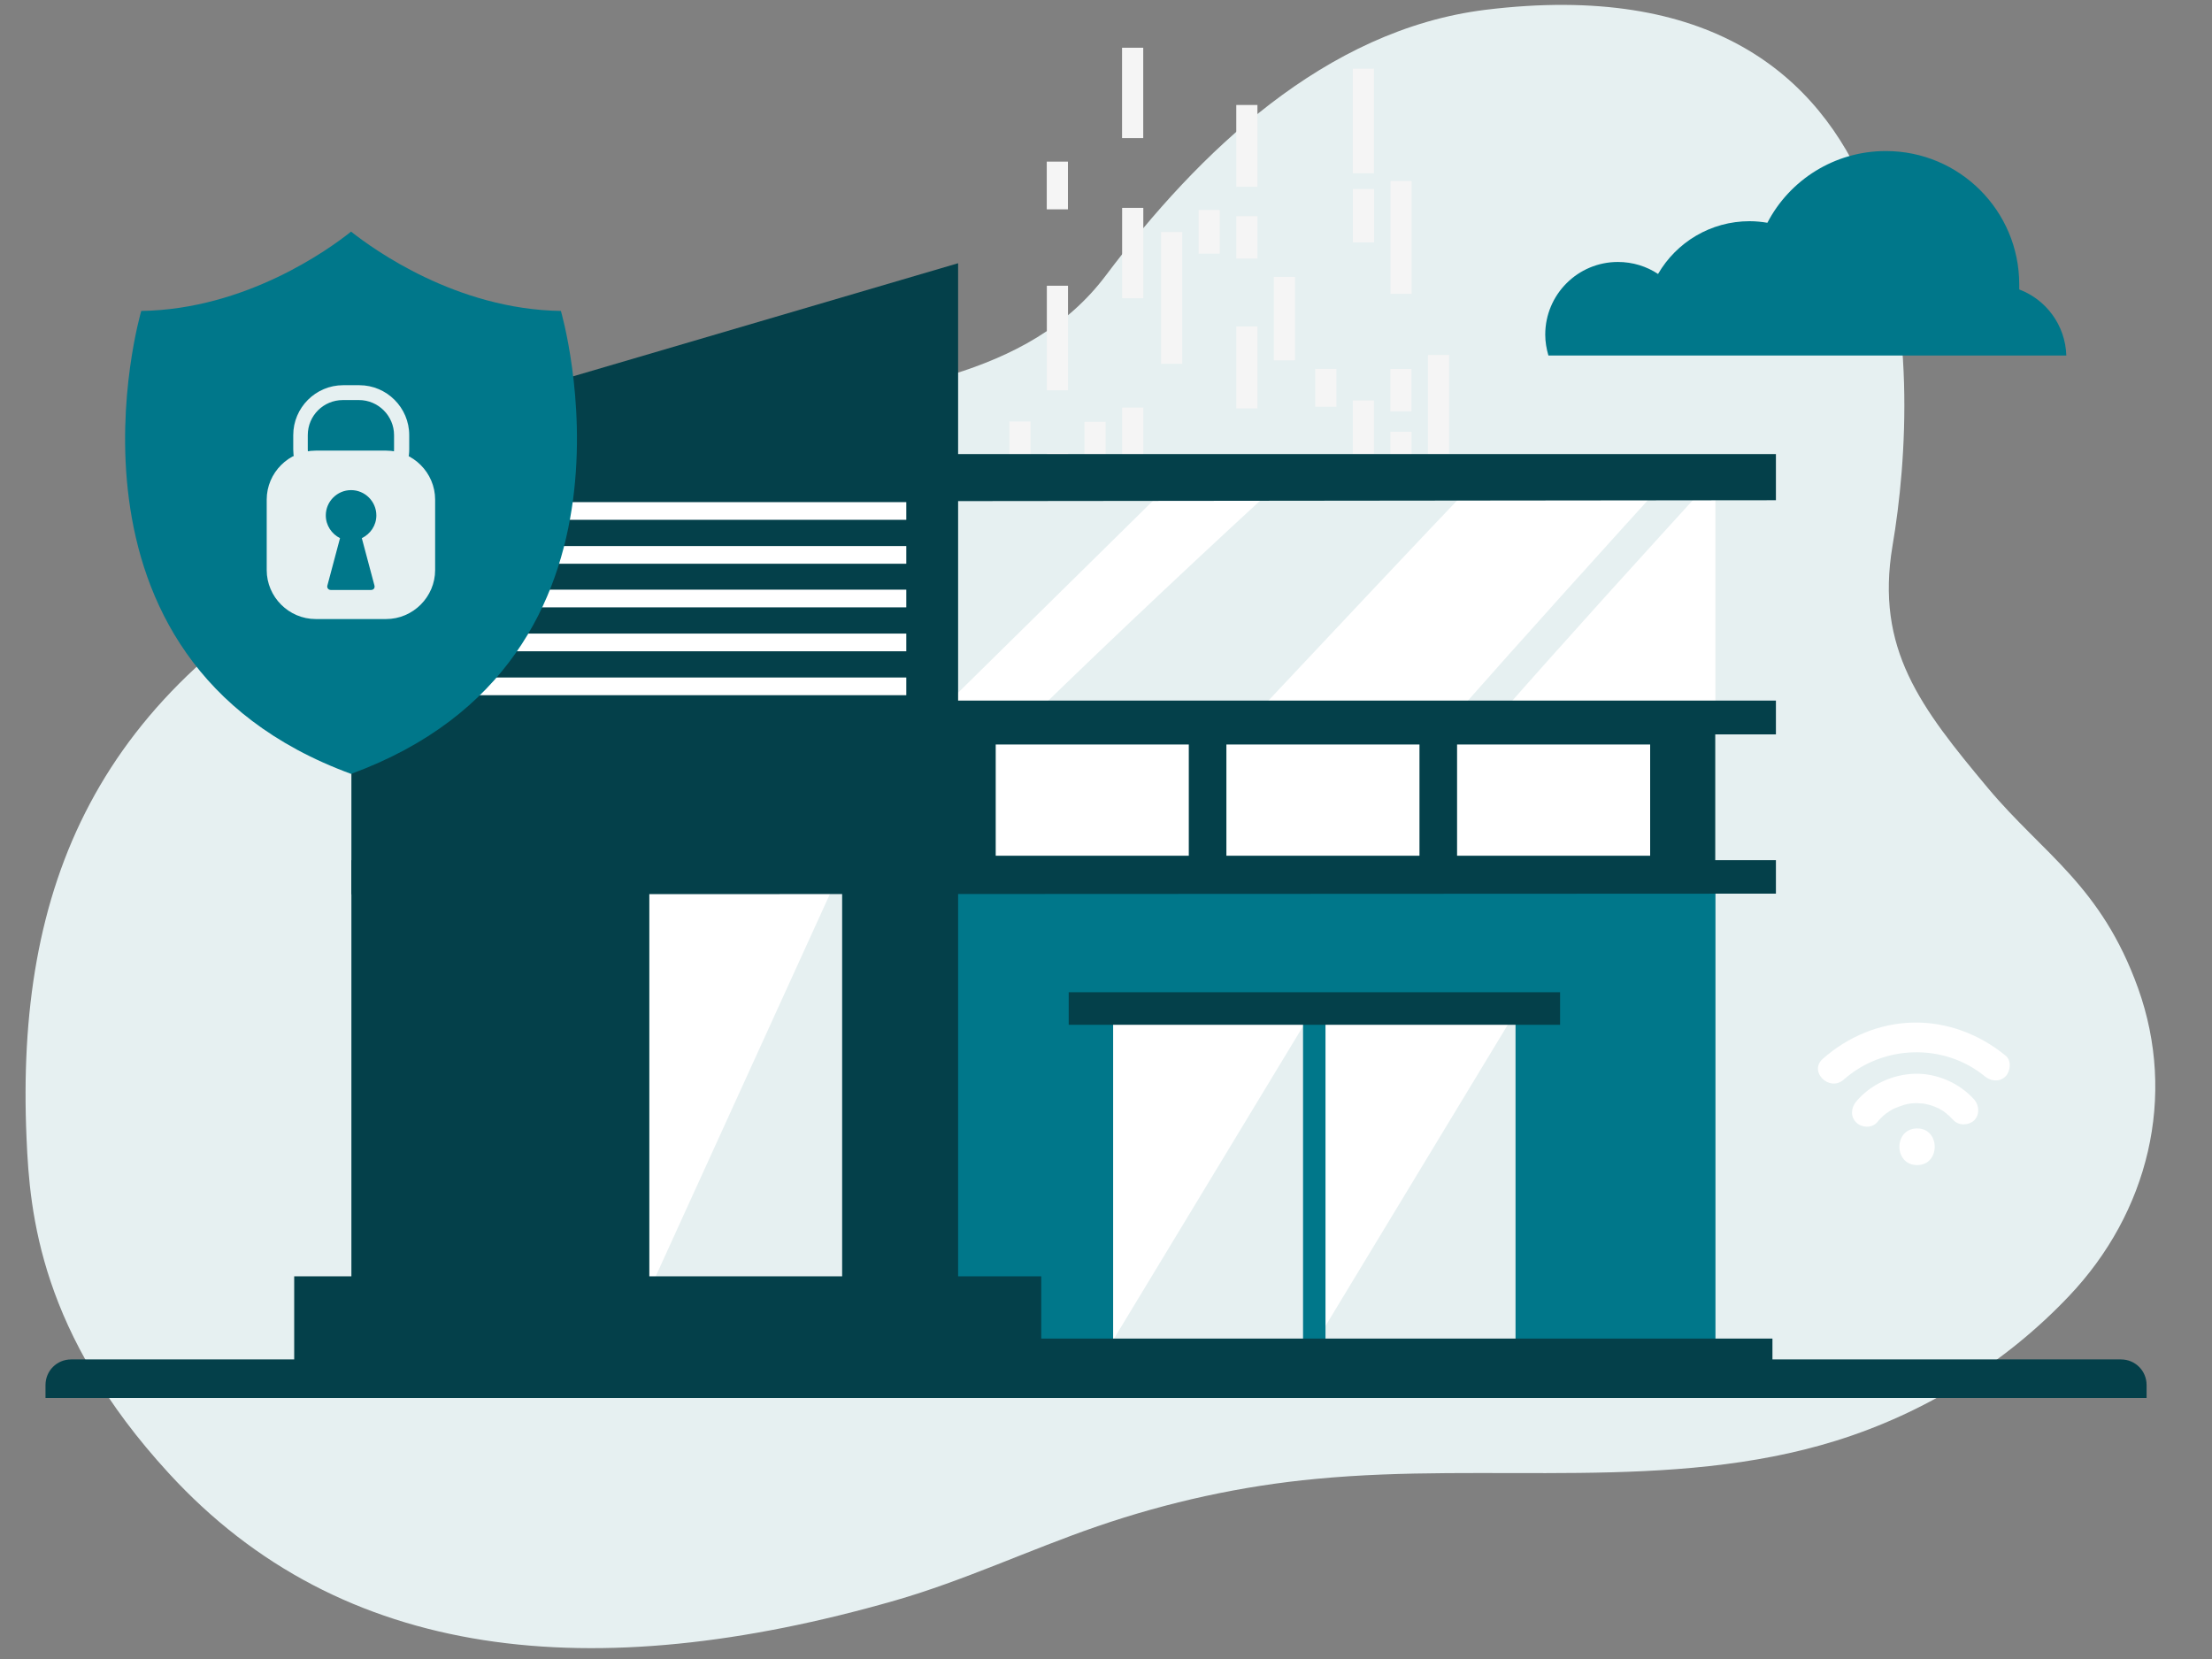 <?xml version="1.0" encoding="utf-8"?>
<!-- Generator: Adobe Illustrator 27.7.0, SVG Export Plug-In . SVG Version: 6.00 Build 0)  -->
<svg version="1.1" id="Layer_1" xmlns="http://www.w3.org/2000/svg" xmlns:xlink="http://www.w3.org/1999/xlink" x="0px" y="0px"
	 width="700px" height="525px" viewBox="0 0 700 525" style="enable-background:new 0 0 700 525;" xml:space="preserve">
<rect x="0" y="0" width="700" height="525" fill="#808080" stroke="none"/>
<style type="text/css">
	.st0{fill:#E6F0F1;}
	.st1{fill:none;}
	.st2{fill:#04404A;}
	.st3{fill:#00778A;}
	.st4{fill:#F5F5F5;}
	.st5{fill:#FFFFFF;}
	.st6{opacity:0.1;fill:#00778A;}
	.st7{fill:#FFFFFC;}
	.st8{fill:#9BA3A2;}
	.st9{opacity:0.5;}
	.st10{opacity:0.45;}
	.st11{fill:#363636;}
	.st12{fill:#027182;}
	.st13{fill:#FDFDFD;}
	.st14{fill:#9D7BF2;}
	.st15{clip-path:url(#SVGID_00000106135187681267460510000009705066465264905353_);}
	.st16{clip-path:url(#SVGID_00000106135187681267460510000009705066465264905353_);fill:#00778A;}
	.st17{clip-path:url(#SVGID_00000106135187681267460510000009705066465264905353_);fill:#E6F0F1;}
	.st18{fill:#FBFCF4;}
	.st19{fill:#FAAD3C;}
	.st20{fill:#FFD780;}
	.st21{clip-path:url(#SVGID_00000067216283037809619820000004621302017961013405_);fill:#00778A;}
	.st22{fill:#D3E7E7;}
	.st23{fill:#2F3E47;}
	.st24{fill:#DA7726;}
	.st25{fill:#435A6B;}
	.st26{fill:#F58A25;}
	.st27{opacity:0.5;fill:#FFFFFF;}
	.st28{fill:#212D36;}
	.st29{fill:#F2AA2A;}
	.st30{fill:#0E1519;}
	.st31{fill:#0D5A5E;}
	.st32{fill:#1C2B34;}
	.st33{fill:#107884;}
	.st34{opacity:0.5;fill:#1C2B34;}
	.st35{fill:#A7CECA;}
	.st36{fill:#331B56;}
	.st37{fill:#BFF0ED;}
	.st38{fill:#452170;}
	.st39{fill:#C2C3C9;}
	.st40{fill:#9A989D;}
	.st41{fill:#054199;}
	.st42{fill:#DBDBDB;}
	.st43{fill:#004DCC;}
	.st44{fill:#F2F2F2;}
	.st45{opacity:0.5;fill:#1662E1;}
	.st46{opacity:0.5;fill:#137AD1;}
	.st47{fill:#CCCCCC;}
	.st48{fill:#206899;}
	.st49{fill:#0596D4;}
	.st50{opacity:0.3;fill:#706D6E;}
	.st51{fill:#706D6E;}
	.st52{fill-rule:evenodd;clip-rule:evenodd;fill:#9BA3A2;}
	.st53{fill-rule:evenodd;clip-rule:evenodd;fill:#FFFFFF;}
	.st54{fill:#F9FBFC;}
</style>
<g>
	<path class="st0" d="M676.6,312.7c-11.7-32.5-30-42.4-47.5-63.3c-21.3-25.5-35.7-44-30.2-76.7c9.1-53.5,12.9-187-128.8-169.6
		c-50.8,6.3-90.9,45.2-120.1,84c-24.8,33.1-69.5,36-105.5,43.7c-44.2,9.5-89.2,23.8-130.1,44.7C30.1,218.7,4.9,280.8,8.4,360.2
		c1,24,4.4,61.8,45,106c54.7,59.7,134.2,67.7,229.8,40.3c21.9-6.3,42.6-16.1,64.1-23.5c22.4-7.7,45.7-12.8,69.2-15
		c54.9-5.3,111.9,4.3,164.6-12.1c27.9-8.7,53.5-24.5,73.6-45.7C679.9,383.7,688.9,347,676.6,312.7z"/>
</g>
<g>
	<g>
		
			<rect x="310.9" y="208.4" transform="matrix(4.353146e-11 -1 1 4.353146e-11 110.95 534.559)" class="st4" width="23.7" height="6.7"/>
		
			<rect x="301.9" y="169.3" transform="matrix(4.506801e-11 -1 1 4.506801e-11 150.055 495.454)" class="st4" width="41.7" height="6.7"/>
		
			<rect x="316.8" y="136.1" transform="matrix(4.587803e-11 -1 1 4.587803e-11 183.322 462.187)" class="st4" width="12" height="6.7"/>
	</g>
	<g>
		
			<rect x="327.1" y="210.4" transform="matrix(4.507423e-11 -1 1 4.507423e-11 120.881 548.421)" class="st4" width="15.1" height="6.7"/>
		
			<rect x="327.1" y="55.3" transform="matrix(4.507423e-11 -1 1 4.507423e-11 275.955 393.347)" class="st4" width="15.1" height="6.7"/>
		
			<rect x="318.1" y="103.6" transform="matrix(4.473494e-11 -1 1 4.473494e-11 227.679 441.623)" class="st4" width="33.1" height="6.7"/>
		
			<rect x="318.1" y="252.6" transform="matrix(4.473494e-11 -1 1 4.473494e-11 78.677 590.625)" class="st4" width="33.1" height="6.7"/>
		
			<rect x="326.2" y="148.5" transform="matrix(4.608231e-11 -1 1 4.608231e-11 182.818 486.484)" class="st4" width="16.9" height="6.7"/>
		
			<rect x="326.2" y="306" transform="matrix(4.619245e-11 -1 1 4.619245e-11 25.317 643.985)" class="st4" width="16.9" height="6.7"/>
	</g>
	<g>
		
			<rect x="325.9" y="202.9" transform="matrix(4.558937e-11 -1 1 4.558937e-11 140.324 552.771)" class="st4" width="41.2" height="6.7"/>
		
			<rect x="333.6" y="162.9" transform="matrix(4.477935e-11 -1 1 4.477935e-11 180.303 512.791)" class="st4" width="25.9" height="6.7"/>
		
			<rect x="339.8" y="136.8" transform="matrix(4.538420e-11 -1 1 4.538420e-11 206.388 486.707)" class="st4" width="13.4" height="6.7"/>
	</g>
	<g>
		
			<rect x="344.2" y="76.8" transform="matrix(4.403328e-11 -1 1 4.403328e-11 278.306 438.581)" class="st4" width="28.6" height="6.7"/>
		
			<rect x="344.2" y="26.1" transform="matrix(4.511509e-11 -1 1 4.511509e-11 328.982 387.905)" class="st4" width="28.6" height="6.7"/>
		
			<rect x="350.2" y="263.8" transform="matrix(4.528295e-11 -1 1 4.528295e-11 91.278 625.609)" class="st4" width="16.5" height="6.7"/>
		
			<rect x="342.8" y="141.3" transform="matrix(4.567464e-11 -1 1 4.567464e-11 213.795 503.092)" class="st4" width="31.3" height="6.7"/>
	</g>
</g>
<g>
	<g>
		
			<rect x="357.4" y="221.2" transform="matrix(4.429974e-11 -1 1 4.429974e-11 146.234 595.33)" class="st4" width="26.9" height="6.7"/>
		
			<rect x="349.9" y="90.9" transform="matrix(4.480689e-11 -1 1 4.480689e-11 276.535 465.029)" class="st4" width="41.7" height="6.7"/>
		
			<rect x="364.8" y="147.2" transform="matrix(4.603435e-11 -1 1 4.603435e-11 220.207 521.357)" class="st4" width="12" height="6.7"/>
		
			<rect x="364.8" y="185.3" transform="matrix(4.603080e-11 -1 1 4.603080e-11 182.15 559.414)" class="st4" width="12" height="6.7"/>
	</g>
	<g>
		
			<rect x="375.8" y="70" transform="matrix(4.504314e-11 -1 1 4.504314e-11 309.298 456.059)" class="st4" width="13.8" height="6.7"/>
		
			<rect x="366.1" y="191" transform="matrix(4.495432e-11 -1 1 4.495432e-11 188.274 577.083)" class="st4" width="33.1" height="6.7"/>
		
			<rect x="374.2" y="159.6" transform="matrix(4.371976e-11 -1 1 4.371976e-11 219.704 545.653)" class="st4" width="16.9" height="6.7"/>
	</g>
	<g>
		
			<rect x="374" y="214" transform="matrix(4.466300e-11 -1 1 4.466300e-11 177.208 611.941)" class="st4" width="41.2" height="6.7"/>
		
			<rect x="381.6" y="112.9" transform="matrix(4.477758e-11 -1 1 4.477758e-11 278.325 510.825)" class="st4" width="25.9" height="6.7"/>
		
			<rect x="381.6" y="42.8" transform="matrix(4.477935e-11 -1 1 4.477935e-11 348.425 440.724)" class="st4" width="25.9" height="6.7"/>
		
			<rect x="387.9" y="147.9" transform="matrix(4.552276e-11 -1 1 4.552276e-11 243.273 545.877)" class="st4" width="13.4" height="6.7"/>
		
			<rect x="387.9" y="71.8" transform="matrix(4.619689e-11 -1 1 4.619689e-11 319.437 469.713)" class="st4" width="13.4" height="6.7"/>
	</g>
	<g>
		
			<rect x="393.3" y="97.5" transform="matrix(4.388673e-11 -1 1 4.388673e-11 305.611 507.333)" class="st4" width="26.4" height="6.7"/>
		
			<rect x="398.2" y="182.8" transform="matrix(4.528562e-11 -1 1 4.528562e-11 220.343 592.601)" class="st4" width="16.5" height="6.7"/>
		
			<rect x="390.8" y="245.5" transform="matrix(4.439655e-11 -1 1 4.439655e-11 157.648 655.296)" class="st4" width="31.3" height="6.7"/>
	</g>
</g>
<g>
	<g>
		
			<rect x="406.1" y="193.4" transform="matrix(4.470652e-11 -1 1 4.470652e-11 222.838 616.308)" class="st4" width="26.9" height="6.7"/>
		
			<rect x="413.6" y="119.4" transform="matrix(4.603435e-11 -1 1 4.603435e-11 296.811 542.336)" class="st4" width="12" height="6.7"/>
	</g>
	<g>
		
			<rect x="423.9" y="193.7" transform="matrix(4.507689e-11 -1 1 4.507689e-11 234.37 628.569)" class="st4" width="15.1" height="6.7"/>
		
			<rect x="414.9" y="163.2" transform="matrix(4.500939e-11 -1 1 4.500939e-11 264.878 598.061)" class="st4" width="33.1" height="6.7"/>
		
			<rect x="414.9" y="34.9" transform="matrix(4.506446e-11 -1 1 4.506446e-11 393.199 469.74)" class="st4" width="33.1" height="6.7"/>
		
			<rect x="423" y="131.8" transform="matrix(4.597751e-11 -1 1 4.597751e-11 296.307 566.632)" class="st4" width="16.9" height="6.7"/>
		
			<rect x="423" y="64.9" transform="matrix(4.382900e-11 -1 1 4.382900e-11 363.235 499.704)" class="st4" width="16.9" height="6.7"/>
	</g>
	<g>
		
			<rect x="425.5" y="71.8" transform="matrix(4.539841e-11 -1 1 4.539841e-11 368.228 518.504)" class="st4" width="35.7" height="6.7"/>
		
			<rect x="430.4" y="146.2" transform="matrix(4.470741e-11 -1 1 4.470741e-11 293.792 592.94)" class="st4" width="25.9" height="6.7"/>
		
			<rect x="436.7" y="120.1" transform="matrix(4.538687e-11 -1 1 4.538687e-11 319.877 566.855)" class="st4" width="13.4" height="6.7"/>
	</g>
	<g>
		
			<rect x="441" y="183.9" transform="matrix(4.403328e-11 -1 1 4.403328e-11 267.965 642.559)" class="st4" width="28.6" height="6.7"/>
		
			<rect x="447" y="154.9" transform="matrix(4.528562e-11 -1 1 4.528562e-11 296.946 613.579)" class="st4" width="16.5" height="6.7"/>
		
			<rect x="439.6" y="124.6" transform="matrix(4.532558e-11 -1 1 4.532558e-11 327.285 583.24)" class="st4" width="31.3" height="6.7"/>
	</g>
</g>
<g>
	<path class="st3" d="M512,82.9c4.7,0,9.1,1.4,12.7,3.8c5.8-10,16.6-16.7,29-16.7c1.9,0,3.8,0.2,5.6,0.5c7-13.5,21.2-22.7,37.5-22.7
		c23.3,0,42.2,18.9,42.2,42.2c0,0.5,0,1.1,0,1.6c8.5,3.2,14.6,11.3,14.9,20.9h-21.3h-46.4H534h-44c-0.6-2.1-1-4.3-1-6.6
		C489,93.2,499.3,82.9,512,82.9z"/>
</g>
<g>
	<g>
		<rect x="288.4" y="278.6" class="st3" width="254.4" height="146.6"/>
	</g>
	<g>
		<rect x="288.4" y="147.8" class="st2" width="254.4" height="133.2"/>
	</g>
	<rect x="288.4" y="147.8" class="st0" width="254.4" height="78.8"/>
	<g>
		<path class="st5" d="M295.6,226.7h31c27.4-26.7,55.4-52.9,83.6-78.8h-34.6"/>
		<path class="st5" d="M530.9,147.9h-59.8c-25,26.1-49.6,52.5-74.4,78.8h63.4C483.5,200.2,507.2,174,530.9,147.9z"/>
		<path class="st5" d="M474.2,226.7h68.7v-76.3C519.8,175.7,496.8,201,474.2,226.7z"/>
	</g>
	<polygon class="st2" points="562,143.7 280.1,143.7 280.1,158.6 562,158.3 	"/>
	<rect x="519.4" y="282.2" class="st3" width="23.4" height="151.3"/>
	<g>
		<rect x="352.3" y="319.4" class="st0" width="127.3" height="104.6"/>
		<polygon class="st5" points="352.3,424 352.3,319.4 415.6,319.4 		"/>
		<polygon class="st5" points="416.8,424 416.8,319.4 480.1,319.4 		"/>
		
			<rect x="412.5" y="319.4" transform="matrix(-1 -1.224647e-16 1.224647e-16 -1 831.957 743.439)" class="st3" width="7.1" height="104.6"/>
		<rect x="338.2" y="314" class="st2" width="155.5" height="10.3"/>
	</g>
	<rect x="315.1" y="235.6" class="st5" width="61.1" height="35.2"/>
	<rect x="388.1" y="235.6" class="st5" width="61.1" height="35.2"/>
	<rect x="461.1" y="235.6" class="st5" width="61.1" height="35.2"/>
	<g>
		<polygon class="st2" points="111.2,425.2 303.2,425.2 303.2,83.3 111.2,139.7 		"/>
	</g>
	<g>
		<rect x="205.5" y="274.2" class="st0" width="61" height="134.1"/>
		<polygon class="st5" points="205.5,408.3 205.5,274.2 266.6,274.2 		"/>
	</g>
	<g>
		<rect x="111.2" y="158.9" class="st5" width="175.6" height="5.6"/>
		<rect x="111.2" y="172.8" class="st5" width="175.6" height="5.6"/>
		<rect x="111.2" y="186.6" class="st5" width="175.6" height="5.6"/>
		<rect x="111.2" y="200.5" class="st5" width="175.6" height="5.6"/>
		<rect x="111.2" y="214.4" class="st5" width="175.6" height="5.6"/>
	</g>
	<polygon class="st2" points="562,272.2 111.2,272.2 111.2,283 562,282.8 	"/>
	<polygon class="st2" points="562,221.7 111.2,221.7 111.2,232.6 562,232.4 	"/>
	<polygon class="st2" points="329.5,423.6 329.5,403.9 93.1,403.9 93.1,441.6 314.8,441.6 329.9,441.6 560.9,441.6 560.9,423.6 	"/>
</g>
<g>
	<path class="st2" d="M679.3,442.4H14.4v-4.1c0-4.5,3.6-8.1,8.1-8.1h648.7c4.5,0,8.1,3.6,8.1,8.1V442.4z"/>
</g>
<g>
	<path class="st3" d="M177.5,98.4c-33.1-0.5-59.3-19.5-66.4-25.1c-7,5.6-33.3,24.6-66.4,25.1c0,0-32.5,110.2,66.4,146.5
		C209.9,208.7,177.5,98.4,177.5,98.4z"/>
	<g>
		<g>
			<g>
				<path class="st0" d="M113.7,158h-5.1c-8.7,0-15.8-7.1-15.8-15.8v-4.5c0-8.7,7.1-15.8,15.8-15.8h5.1c8.7,0,15.8,7.1,15.8,15.8
					v4.5C129.5,150.9,122.4,158,113.7,158z M108.5,126.6c-6.1,0-11.1,4.9-11.1,11.1v4.5c0,6.1,5,11.1,11.1,11.1h5.1
					c6.1,0,11.1-5,11.1-11.1v-4.5c0-6.1-5-11.1-11.1-11.1H108.5z"/>
			</g>
			<path class="st0" d="M137.7,180.4c0,8.5-7,15.5-15.5,15.5H99.9c-8.5,0-15.5-7-15.5-15.5v-22.3c0-8.5,7-15.5,15.5-15.5h22.3
				c8.5,0,15.5,7,15.5,15.5V180.4z"/>
		</g>
		<g>
			<path class="st3" d="M119.1,163.1c0-4.4-3.6-8-8-8c-4.4,0-8,3.6-8,8c0,3.2,1.9,5.9,4.5,7.2l-4,15c-0.2,0.7,0.3,1.4,1.1,1.4h12.7
				c0.8,0,1.3-0.6,1.1-1.4l-4-15C117.2,169,119.1,166.3,119.1,163.1z"/>
		</g>
	</g>
</g>
<g>
	<path class="st5" d="M606.7,357.1c-7.5,0-7.5,11.6,0,11.6C614.1,368.7,614.1,357.1,606.7,357.1z"/>
	<path class="st5" d="M624.7,347.9c-4.7-5.2-11.8-8.3-18.8-8.1c-7,0.2-14,3.4-18.5,8.8c-1.6,1.9-1.9,4.7,0,6.6
		c1.7,1.7,4.9,1.9,6.6,0c0.8-1,1.7-1.9,2.7-2.7c0.1-0.1,0.2-0.2,0.3-0.2c0.3-0.2,0.7-0.5,1-0.7c0.5-0.3,1.1-0.7,1.7-0.9
		c0.7-0.3,1.7-0.7,3-1.1c0.6-0.2,1.3-0.3,1.9-0.4c0,0,0,0,0,0c0,0,0.1,0,0.2,0c0.4,0,0.8-0.1,1.2-0.1c0.6,0,1.3,0,1.9,0.1
		c0.1,0,0.3,0,0.4,0c0.3,0,0.5,0.1,0.8,0.1c1,0.2,2.1,0.5,3.1,0.9c0.3,0.1,0.8,0.4,1.2,0.5c0.2,0.1,0.4,0.2,0.5,0.3
		c0.6,0.3,1.3,0.7,1.8,1.2c0.1,0,0.4,0.3,0.5,0.4c0.1,0.1,0.4,0.4,0.5,0.4c0.5,0.5,1,1,1.5,1.5c1.7,1.8,4.8,1.7,6.6,0
		C626.5,352.7,626.4,349.8,624.7,347.9z"/>
	<path class="st5" d="M634.6,334c-8.2-6.7-18.4-10.6-29.1-10.4c-10.7,0.2-20.8,4.5-28.7,11.5c-4.5,4,2.1,10.5,6.6,6.6
		c12.5-11.1,31.7-11.7,44.7-1.1c1.9,1.6,4.7,1.9,6.6,0C636.3,338.9,636.6,335.5,634.6,334z"/>
</g>
</svg>
